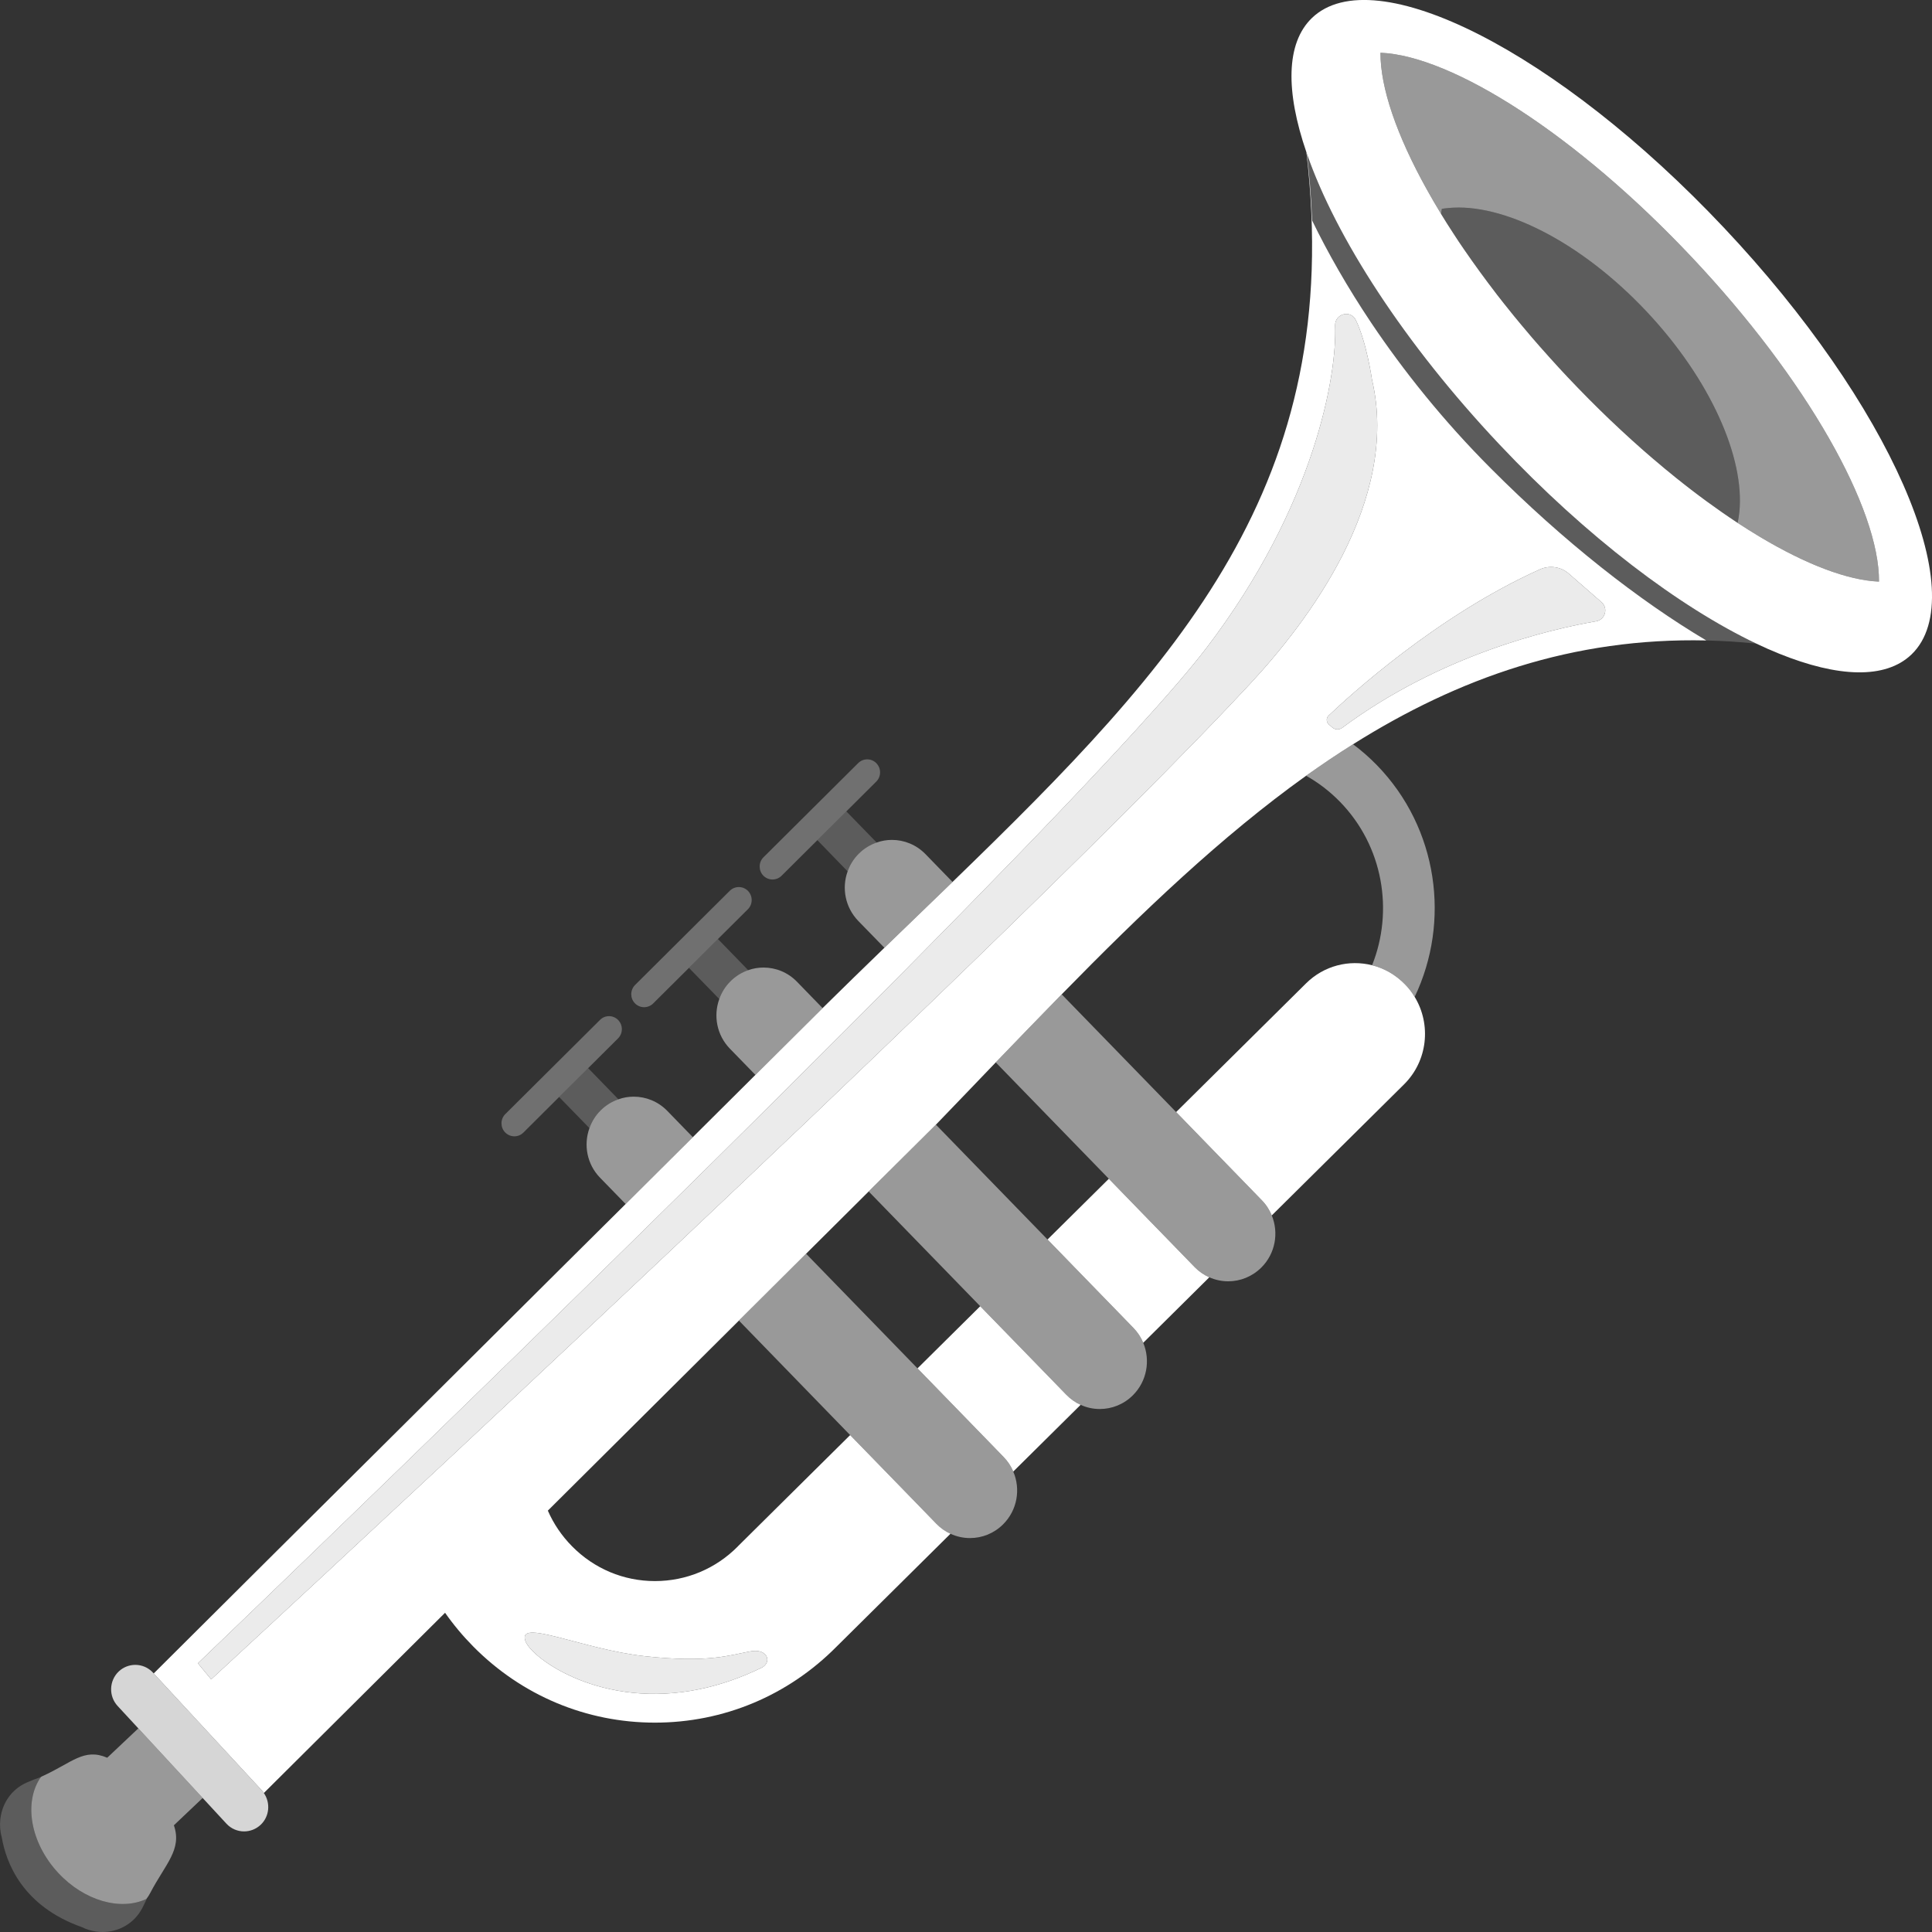 <svg viewBox="0 0 300 300" xmlns="http://www.w3.org/2000/svg"><rect x="0" y="0" width="300" height="300" fill="#333333" stroke="none"/><g fill="#fff"><path d="m 219.67 154.8 c -.41 -.7 -.91 -1.35 -1.5 -1.95 -1.46 -1.5 -3.22 -2.49 -5.11 -2.97 3.37 -8.44 1.73 -18.47 -4.97 -25.36 -1.59 -1.63 -3.37 -3 -5.28 -4.06 2.4 -1.71 4.83 -3.35 7.29 -4.89 1.31 .97 2.55 2.06 3.72 3.26 9.5 9.78 11.44 24.27 5.85 35.97 z" opacity=".5"/><path d="m 167.8 218.14 l -10.46 10.36 c -.34 -.82 -.84 -1.58 -1.5 -2.26 l -2.64 -2.72 -5.63 -5.79 -5.1 -5.25 9.74 -9.65 5.09 5.23 5.63 5.79 2.64 2.72 c .66 .68 1.42 1.21 2.23 1.57 z"/><path d="m 187.78 198.34 l -10.26 10.17 c -.34 -.84 -.85 -1.62 -1.52 -2.31 l -2.64 -2.72 -5.63 -5.79 -5.07 -5.22 9.52 -9.43 5.05 5.2 5.63 5.79 2.64 2.72 c .67 .69 1.45 1.22 2.28 1.59 z"/><path d="m 218.01 168.39 l -20.53 20.34 c -.35 -.85 -.86 -1.66 -1.55 -2.36 l -2.64 -2.72 -5.63 -5.79 -5.03 -5.18 20.18 -19.99 c 2.8 -2.77 6.7 -3.7 10.24 -2.81 h .01 c 1.89 .48 3.65 1.47 5.11 2.97 .59 .6 1.09 1.25 1.5 1.95 .01 0 .01 .01 .01 .01 2.59 4.28 2.02 9.93 -1.67 13.58 z"/><path d="m 96.03 170.7 c -1.01 .34 -1.95 .92 -2.76 1.72 s -1.39 1.75 -1.74 2.76 l -4.71 -4.84 4.51 -4.48 z" opacity=".2"/><path d="m 95.97 161.24 l -4.64 4.62 -4.51 4.48 -5.55 5.53 c -.79 .78 -2.05 .77 -2.83 -.03 -.38 -.39 -.57 -.9 -.57 -1.41 0 -.52 .2 -1.05 .6 -1.44 l 14.7 -14.62 c .79 -.79 2.05 -.77 2.82 .02 .77 .8 .76 2.07 -.02 2.85 z" opacity=".3"/><path d="m 107.58 176.58 c -3.44 3.43 -6.92 6.89 -10.43 10.38 l -3.97 -4.08 c -2.04 -2.09 -2.59 -5.11 -1.65 -7.7 .35 -1.01 .93 -1.96 1.74 -2.76 s 1.75 -1.38 2.76 -1.72 c .77 -.28 1.57 -.41 2.38 -.41 1.89 0 3.78 .74 5.21 2.21 z" opacity=".5"/><path d="m 155.75 236.71 c -1.43 1.42 -3.28 2.12 -5.13 2.12 -1.04 0 -2.07 -.22 -3.03 -.67 -.79 -.36 -1.53 -.87 -2.18 -1.54 l -2.64 -2.72 -5.63 -5.79 -5.13 -5.27 -17.27 -17.78 c 3.49 -3.48 6.97 -6.94 10.43 -10.38 l 17.3 17.8 5.1 5.25 5.63 5.79 2.64 2.72 c .66 .68 1.16 1.44 1.5 2.26 v .01 c 1.17 2.72 .63 6 -1.59 8.2 z" opacity=".5"/><path d="m 116.18 150.65 c -1 .34 -1.95 .92 -2.75 1.72 -.81 .8 -1.39 1.75 -1.74 2.76 l -4.71 -4.84 4.5 -4.48 z" opacity=".2"/><path d="m 116.12 141.2 l -4.64 4.61 -4.5 4.48 -5.56 5.53 c -.79 .78 -2.05 .77 -2.82 -.02 -.39 -.39 -.58 -.91 -.58 -1.42 0 -.52 .21 -1.05 .6 -1.44 l 14.7 -14.62 c .79 -.78 2.05 -.77 2.83 .02 .77 .8 .76 2.08 -.03 2.86 z" opacity=".3"/><path d="m 127.73 156.54 c -3.41 3.4 -6.89 6.86 -10.43 10.37 l -3.96 -4.07 c -2.04 -2.1 -2.59 -5.11 -1.65 -7.7 v -.01 c .35 -1.01 .93 -1.96 1.74 -2.76 .8 -.8 1.75 -1.38 2.75 -1.72 .77 -.28 1.58 -.41 2.38 -.41 1.89 0 3.78 .74 5.21 2.22 z" opacity=".5"/><path d="m 175.91 216.66 c -1.42 1.42 -3.28 2.13 -5.13 2.13 -1.02 0 -2.04 -.21 -2.98 -.65 -.81 -.36 -1.57 -.89 -2.23 -1.57 l -2.64 -2.72 -5.63 -5.79 -5.09 -5.23 -17.32 -17.82 c 3.51 -3.48 6.99 -6.94 10.44 -10.37 l 17.33 17.83 5.07 5.22 5.63 5.79 2.64 2.72 c .67 .69 1.18 1.47 1.52 2.31 1.13 2.71 .59 5.96 -1.61 8.15 z" opacity=".5"/><path d="m 136.13 130.83 c -1.01 .34 -1.95 .91 -2.76 1.71 s -1.4 1.75 -1.75 2.77 l -4.7 -4.85 4.5 -4.47 z" opacity=".2"/><path d="m 136.06 121.37 l -4.64 4.62 -4.5 4.47 -5.56 5.53 c -.79 .78 -2.05 .77 -2.83 -.02 -.38 -.39 -.57 -.91 -.57 -1.42 0 -.52 .2 -1.05 .6 -1.44 l 14.7 -14.62 c .79 -.78 2.05 -.77 2.82 .02 .78 .8 .77 2.08 -.02 2.86 z" opacity=".3"/><path d="m 147.91 136.95 c -3.44 3.33 -6.98 6.73 -10.58 10.22 l -4.05 -4.16 c -2.04 -2.1 -2.6 -5.11 -1.66 -7.7 .35 -1.02 .94 -1.97 1.75 -2.77 s 1.75 -1.37 2.76 -1.71 c .77 -.28 1.57 -.41 2.37 -.41 1.89 0 3.78 .74 5.21 2.21 z" opacity=".5"/><path d="m 195.85 196.83 c -1.43 1.42 -3.28 2.13 -5.13 2.13 -1 0 -2.01 -.21 -2.94 -.62 -.83 -.37 -1.61 -.9 -2.28 -1.59 l -2.64 -2.72 -5.63 -5.79 -5.05 -5.2 -17.56 -18.07 c 3.44 -3.57 6.84 -7.1 10.24 -10.57 l 17.77 18.28 5.03 5.18 5.63 5.79 2.64 2.72 c .69 .7 1.2 1.51 1.55 2.36 1.11 2.71 .56 5.93 -1.63 8.1 z" opacity=".5"/><path d="m 27 283.43 c 1.3 3.77 -1.3 5.98 -3.67 10.5 -.17 .34 -.38 .65 -.6 .94 -3.98 1.87 -9.65 .32 -13.72 -4.08 -4.34 -4.7 -5.36 -11 -2.66 -14.86 .07 -.05 .14 -.09 .22 -.12 4.62 -2.09 6.45 -4.43 10.08 -2.87 l 4.83 -4.56 9.99 10.81 z" opacity=".5"/><path d="m 22.79 294.84 c -.22 .49 -.45 .97 -.7 1.45 -1.28 2.44 -3.7 3.71 -6.17 3.71 -.34 0 -.67 -.02 -1 -.07 l -.03 -.01 c -.74 -.11 -1.47 -.32 -2.16 -.67 -9.3 -3.28 -11.8 -10.08 -12.46 -13.97 -.26 -.91 -.32 -1.86 -.22 -2.78 v -.09 h .01 c .28 -2.34 1.66 -4.52 4.03 -5.59 .73 -.33 1.46 -.61 2.19 -.86 l .07 -.03 c -2.7 3.86 -1.68 10.16 2.66 14.86 4.07 4.4 9.74 5.95 13.72 4.08 z" opacity=".2"/><path d="m 231.52 72.75 c -7.33 -7.34 -13.55 -15.11 -18.61 -22.65 -3.68 -5.5 -6.73 -10.86 -9.16 -15.86 -.15 -3.89 -.46 -7.39 -.81 -10.35 -.03 -.09 -.06 -.17 -.08 -.24 6.03 51.5 -19.63 79.08 -54.95 113.3 -3.44 3.33 -6.98 6.73 -10.58 10.22 -3.15 3.05 -6.35 6.16 -9.6 9.37 -3.41 3.4 -6.89 6.86 -10.43 10.37 -3.2 3.19 -6.44 6.41 -9.72 9.67 -3.44 3.43 -6.92 6.89 -10.43 10.38 -3.37 3.34 -6.75 6.71 -10.16 10.09 -6.45 6.42 -12.94 12.88 -19.41 19.32 -1.82 1.81 -3.63 3.61 -5.45 5.42 -13.14 13.06 -26.1 25.94 -38.26 38.06 l 6.47 7 6.61 7.15 3.69 3.99 c .13 .14 .24 .28 .33 .43 9.2 -9.15 18.62 -18.52 28.14 -27.99 1.29 1.84 2.75 3.59 4.37 5.23 7.54 7.63 17.57 11.83 28.22 11.83 s 20.66 -4.19 28.19 -11.79 l 17.7 -17.54 c -.79 -.36 -1.53 -.87 -2.18 -1.54 l -2.64 -2.72 -5.63 -5.79 -5.13 -5.27 -17.36 17.2 -.07 .08 c -3.44 3.48 -8.02 5.39 -12.88 5.39 s -9.42 -1.91 -12.86 -5.39 c -1.62 -1.64 -2.89 -3.52 -3.77 -5.55 9.9 -9.86 19.84 -19.74 29.67 -29.51 3.49 -3.48 6.97 -6.94 10.43 -10.38 3.26 -3.24 6.5 -6.46 9.72 -9.67 3.51 -3.48 6.99 -6.94 10.44 -10.37 3.13 -3.24 6.22 -6.47 9.29 -9.67 3.44 -3.57 6.84 -7.1 10.24 -10.57 12.44 -12.71 24.8 -24.53 37.95 -33.94 2.4 -1.71 4.83 -3.35 7.29 -4.89 16.36 -10.29 34.13 -16.59 54.86 -16.12 -10.44 -6.2 -22.13 -15.35 -33.44 -26.7 z m -131.33 184.43 c 9.79 1.07 13.17 -.18 16.27 -.75 1.24 -.22 1.94 .05 2.34 .46 .08 .08 .15 .17 .2 .26 .37 .64 .04 1.44 -.75 1.82 -3.27 1.59 -6.4 2.64 -9.37 3.27 -.02 .01 -.03 .01 -.03 .01 -15.37 3.27 -26.2 -4.69 -27.24 -7.37 -1.46 -3.73 8.79 1.24 18.58 2.3 z m 94.04 -151.12 c -.98 1.05 -2.01 2.15 -3.1 3.3 -3.1 3.28 -6.64 6.92 -10.53 10.86 -7.27 7.37 -15.77 15.76 -24.95 24.69 -3.44 3.35 -6.97 6.77 -10.57 10.24 -3.18 3.07 -6.4 6.17 -9.66 9.29 -3.52 3.37 -7.07 6.77 -10.64 10.17 -1.84 1.75 -3.68 3.5 -5.53 5.25 -1.47 1.4 -2.93 2.79 -4.4 4.19 -3.58 3.39 -7.16 6.77 -10.7 10.12 -4.11 3.88 -8.18 7.71 -12.15 11.44 -8.01 7.53 -15.68 14.7 -22.67 21.24 -2.45 2.28 -4.81 4.48 -7.08 6.59 -17.55 16.36 -29.46 27.33 -29.46 27.33 l -2.06 -2.5 s 12.76 -12.22 31.05 -29.96 c 3.19 -3.09 6.54 -6.35 10.02 -9.74 5.88 -5.71 12.12 -11.8 18.55 -18.1 3.36 -3.29 6.76 -6.63 10.19 -10.01 3.48 -3.43 6.98 -6.88 10.49 -10.34 3.25 -3.22 6.5 -6.44 9.73 -9.65 3.5 -3.49 6.98 -6.96 10.41 -10.39 3.21 -3.21 6.37 -6.39 9.46 -9.51 3.55 -3.59 7 -7.09 10.32 -10.49 9.99 -10.21 18.82 -19.45 25.56 -26.85 4.74 -5.2 8.45 -9.5 10.8 -12.58 17.03 -22.35 20.3 -42.63 20.01 -50.08 -.07 -1.85 2.4 -2.53 3.21 -.87 1.68 3.42 2.51 9.24 2.51 9.24 4.44 18.89 -10.22 37.85 -18.81 47.12 z m 53.63 -9.59 c -7.27 1.25 -24.2 5.23 -39.44 16.54 -.47 .35 -1.1 .33 -1.54 -.05 l -.54 -.47 c -.41 -.36 -.43 -1 -.04 -1.37 3.25 -3.09 16.89 -15.56 32.82 -22.71 1.5 -.67 3.24 -.42 4.48 .66 l 5.07 4.42 c 1.09 .94 .6 2.73 -.81 2.98 z"/><path d="m 272.72 99.94 c -2.63 -.27 -5.22 -.43 -7.76 -.49 -10.44 -6.2 -22.13 -15.35 -33.44 -26.7 -7.33 -7.34 -13.55 -15.11 -18.61 -22.65 -3.68 -5.5 -6.73 -10.86 -9.16 -15.86 -.15 -3.89 -.46 -7.39 -.81 -10.35 4.49 12.94 15.09 29.43 29.89 45.13 13.55 14.38 27.93 25.23 39.89 30.92 z" opacity=".2"/><path d="m 267.71 35.38 c -25.71 -27.29 -54.37 -41.88 -64 -32.58 -4.05 3.91 -4.09 11.42 -.85 20.85 .02 .07 .05 .15 .08 .24 4.49 12.94 15.09 29.43 29.89 45.13 13.55 14.38 27.93 25.23 39.89 30.92 1.21 .58 2.39 1.1 3.54 1.56 9.13 3.69 16.52 4.01 20.57 .11 9.63 -9.3 -3.4 -38.95 -29.12 -66.23 z m 5.6 48 c -1.15 -.69 -2.32 -1.42 -3.51 -2.2 -3.13 -2.06 -6.38 -4.43 -9.68 -7.09 l -.01 -.01 c -1.1 -.88 -2.2 -1.8 -3.3 -2.74 l -.04 -.03 c -1.1 -.94 -2.2 -1.9 -3.3 -2.9 l -.07 -.06 c -1.09 -.99 -2.19 -2.01 -3.28 -3.05 l -.08 -.07 c -1.09 -1.05 -2.19 -2.12 -3.28 -3.22 l -.05 -.05 c -1.1 -1.11 -2.19 -2.24 -3.29 -3.4 l -.01 -.01 c -.93 -.99 -1.84 -1.98 -2.73 -2.97 -.11 -.12 -.22 -.24 -.32 -.36 -.86 -.95 -1.69 -1.9 -2.51 -2.85 -.12 -.15 -.25 -.3 -.37 -.44 -.82 -.96 -1.61 -1.91 -2.39 -2.86 -.1 -.12 -.2 -.24 -.29 -.36 -.81 -1 -1.6 -1.99 -2.36 -2.97 l -.08 -.11 c -1.79 -2.33 -3.47 -4.64 -5.03 -6.91 -.56 -.81 -1.1 -1.62 -1.62 -2.43 l -.04 -.06 c -.67 -1.02 -1.3 -2.02 -1.91 -3.02 v -.01 c -.79 -1.3 -1.54 -2.58 -2.23 -3.83 -4.65 -8.36 -7.2 -15.77 -7.17 -21.18 11.14 .45 30.41 12.72 48.35 31.76 17.94 19.03 29.14 39.09 29.06 50.36 -4.87 -.2 -11.28 -2.65 -18.46 -6.93 z"/><path d="m 291.77 90.31 c -4.87 -.2 -11.28 -2.65 -18.46 -6.93 -1.15 -.69 -2.32 -1.42 -3.51 -2.2 h .02 c .12 -.53 .2 -1.08 .26 -1.64 .88 -8.41 -4.46 -20.62 -14.44 -31.21 -10.22 -10.85 -22.36 -16.86 -30.73 -16.03 -.35 .03 -.7 .07 -1.03 .13 -.05 .25 -.08 .52 -.12 .77 -.79 -1.3 -1.54 -2.58 -2.23 -3.83 -4.65 -8.36 -7.2 -15.77 -7.17 -21.18 11.14 .45 30.41 12.72 48.35 31.76 17.94 19.03 29.14 39.09 29.06 50.36 z" opacity=".5"/><path d="m 270.08 79.54 c -.06 .56 -.14 1.11 -.26 1.64 h -.02 c -3.13 -2.06 -6.38 -4.43 -9.68 -7.09 l -.01 -.01 c -1.1 -.88 -2.2 -1.8 -3.3 -2.74 l -.04 -.03 c -1.1 -.94 -2.2 -1.9 -3.3 -2.9 l -.07 -.06 c -1.09 -.99 -2.19 -2.01 -3.28 -3.05 l -.08 -.07 c -1.09 -1.05 -2.19 -2.12 -3.28 -3.22 l -.05 -.05 c -1.1 -1.11 -2.19 -2.24 -3.29 -3.4 l -.01 -.01 c -.93 -.99 -1.84 -1.98 -2.73 -2.97 -.11 -.12 -.22 -.24 -.32 -.36 -.86 -.95 -1.69 -1.9 -2.51 -2.85 -.12 -.15 -.25 -.3 -.37 -.44 -.82 -.96 -1.61 -1.91 -2.39 -2.86 -.1 -.12 -.2 -.24 -.29 -.36 -.81 -1 -1.6 -1.99 -2.36 -2.97 l -.08 -.11 c -1.79 -2.33 -3.47 -4.64 -5.03 -6.91 -.56 -.81 -1.1 -1.62 -1.62 -2.43 l -.04 -.06 c -.67 -1.02 -1.3 -2.02 -1.91 -3.02 v -.01 c .04 -.25 .07 -.52 .12 -.77 .33 -.06 .68 -.1 1.03 -.13 8.37 -.83 20.51 5.18 30.73 16.03 9.98 10.59 15.32 22.8 14.44 31.21 z" opacity=".2"/><path d="m 40.47 283.36 c -.73 .68 -1.65 1.02 -2.57 1.02 -1 0 -2 -.4 -2.74 -1.2 l -3.69 -3.99 -9.99 -10.81 -3.21 -3.47 c -1.42 -1.53 -1.34 -3.93 .17 -5.37 .73 -.68 1.65 -1.02 2.57 -1.02 1 0 2 .4 2.74 1.2 l .12 .13 6.47 7 6.61 7.15 3.69 3.99 c .13 .14 .24 .28 .33 .43 1.06 1.53 .88 3.64 -.5 4.94 z" opacity=".8"/><path d="m 247.86 96.47 c -7.27 1.25 -24.2 5.23 -39.44 16.54 -.47 .35 -1.1 .33 -1.54 -.05 l -.54 -.47 c -.41 -.36 -.43 -1 -.04 -1.37 3.25 -3.09 16.89 -15.56 32.82 -22.71 1.5 -.67 3.24 -.42 4.48 .66 l 5.07 4.42 c 1.09 .94 .6 2.73 -.81 2.98 z" opacity=".9"/><path d="m 118.25 258.97 c -3.27 1.59 -6.4 2.64 -9.37 3.27 -.02 .01 -.03 .01 -.03 .01 -15.37 3.27 -26.2 -4.69 -27.24 -7.37 -1.46 -3.73 8.79 1.24 18.58 2.3 9.79 1.07 13.17 -.18 16.27 -.75 1.24 -.22 1.94 .05 2.34 .46 .08 .08 .15 .17 .2 .26 .37 .64 .04 1.44 -.75 1.82 z" opacity=".9"/><path d="m 194.23 106.06 c -.98 1.05 -2.01 2.15 -3.1 3.3 -3.1 3.28 -6.64 6.92 -10.53 10.86 -7.27 7.37 -15.77 15.76 -24.95 24.69 -3.44 3.35 -6.97 6.77 -10.57 10.24 -3.18 3.07 -6.4 6.17 -9.66 9.29 -3.52 3.37 -7.07 6.77 -10.64 10.17 -1.84 1.75 -3.68 3.5 -5.53 5.25 -1.47 1.4 -2.93 2.79 -4.4 4.19 -3.58 3.39 -7.16 6.77 -10.7 10.12 -4.11 3.88 -8.18 7.71 -12.15 11.44 -8.01 7.53 -15.68 14.7 -22.67 21.24 -2.45 2.28 -4.81 4.48 -7.08 6.59 -17.55 16.36 -29.46 27.33 -29.46 27.33 l -2.06 -2.5 s 12.76 -12.22 31.05 -29.96 c 3.19 -3.09 6.54 -6.35 10.02 -9.74 5.88 -5.71 12.12 -11.8 18.55 -18.1 3.36 -3.29 6.76 -6.63 10.19 -10.01 3.48 -3.43 6.98 -6.88 10.49 -10.34 3.25 -3.22 6.5 -6.44 9.73 -9.65 3.5 -3.49 6.98 -6.96 10.41 -10.39 3.21 -3.21 6.37 -6.39 9.46 -9.51 3.55 -3.59 7 -7.09 10.32 -10.49 9.99 -10.21 18.82 -19.45 25.56 -26.85 4.74 -5.2 8.45 -9.5 10.8 -12.58 17.03 -22.35 20.3 -42.63 20.01 -50.08 -.07 -1.85 2.4 -2.53 3.21 -.87 1.68 3.42 2.51 9.24 2.51 9.24 4.44 18.89 -10.22 37.85 -18.81 47.12 z" opacity=".9"/></g></svg>